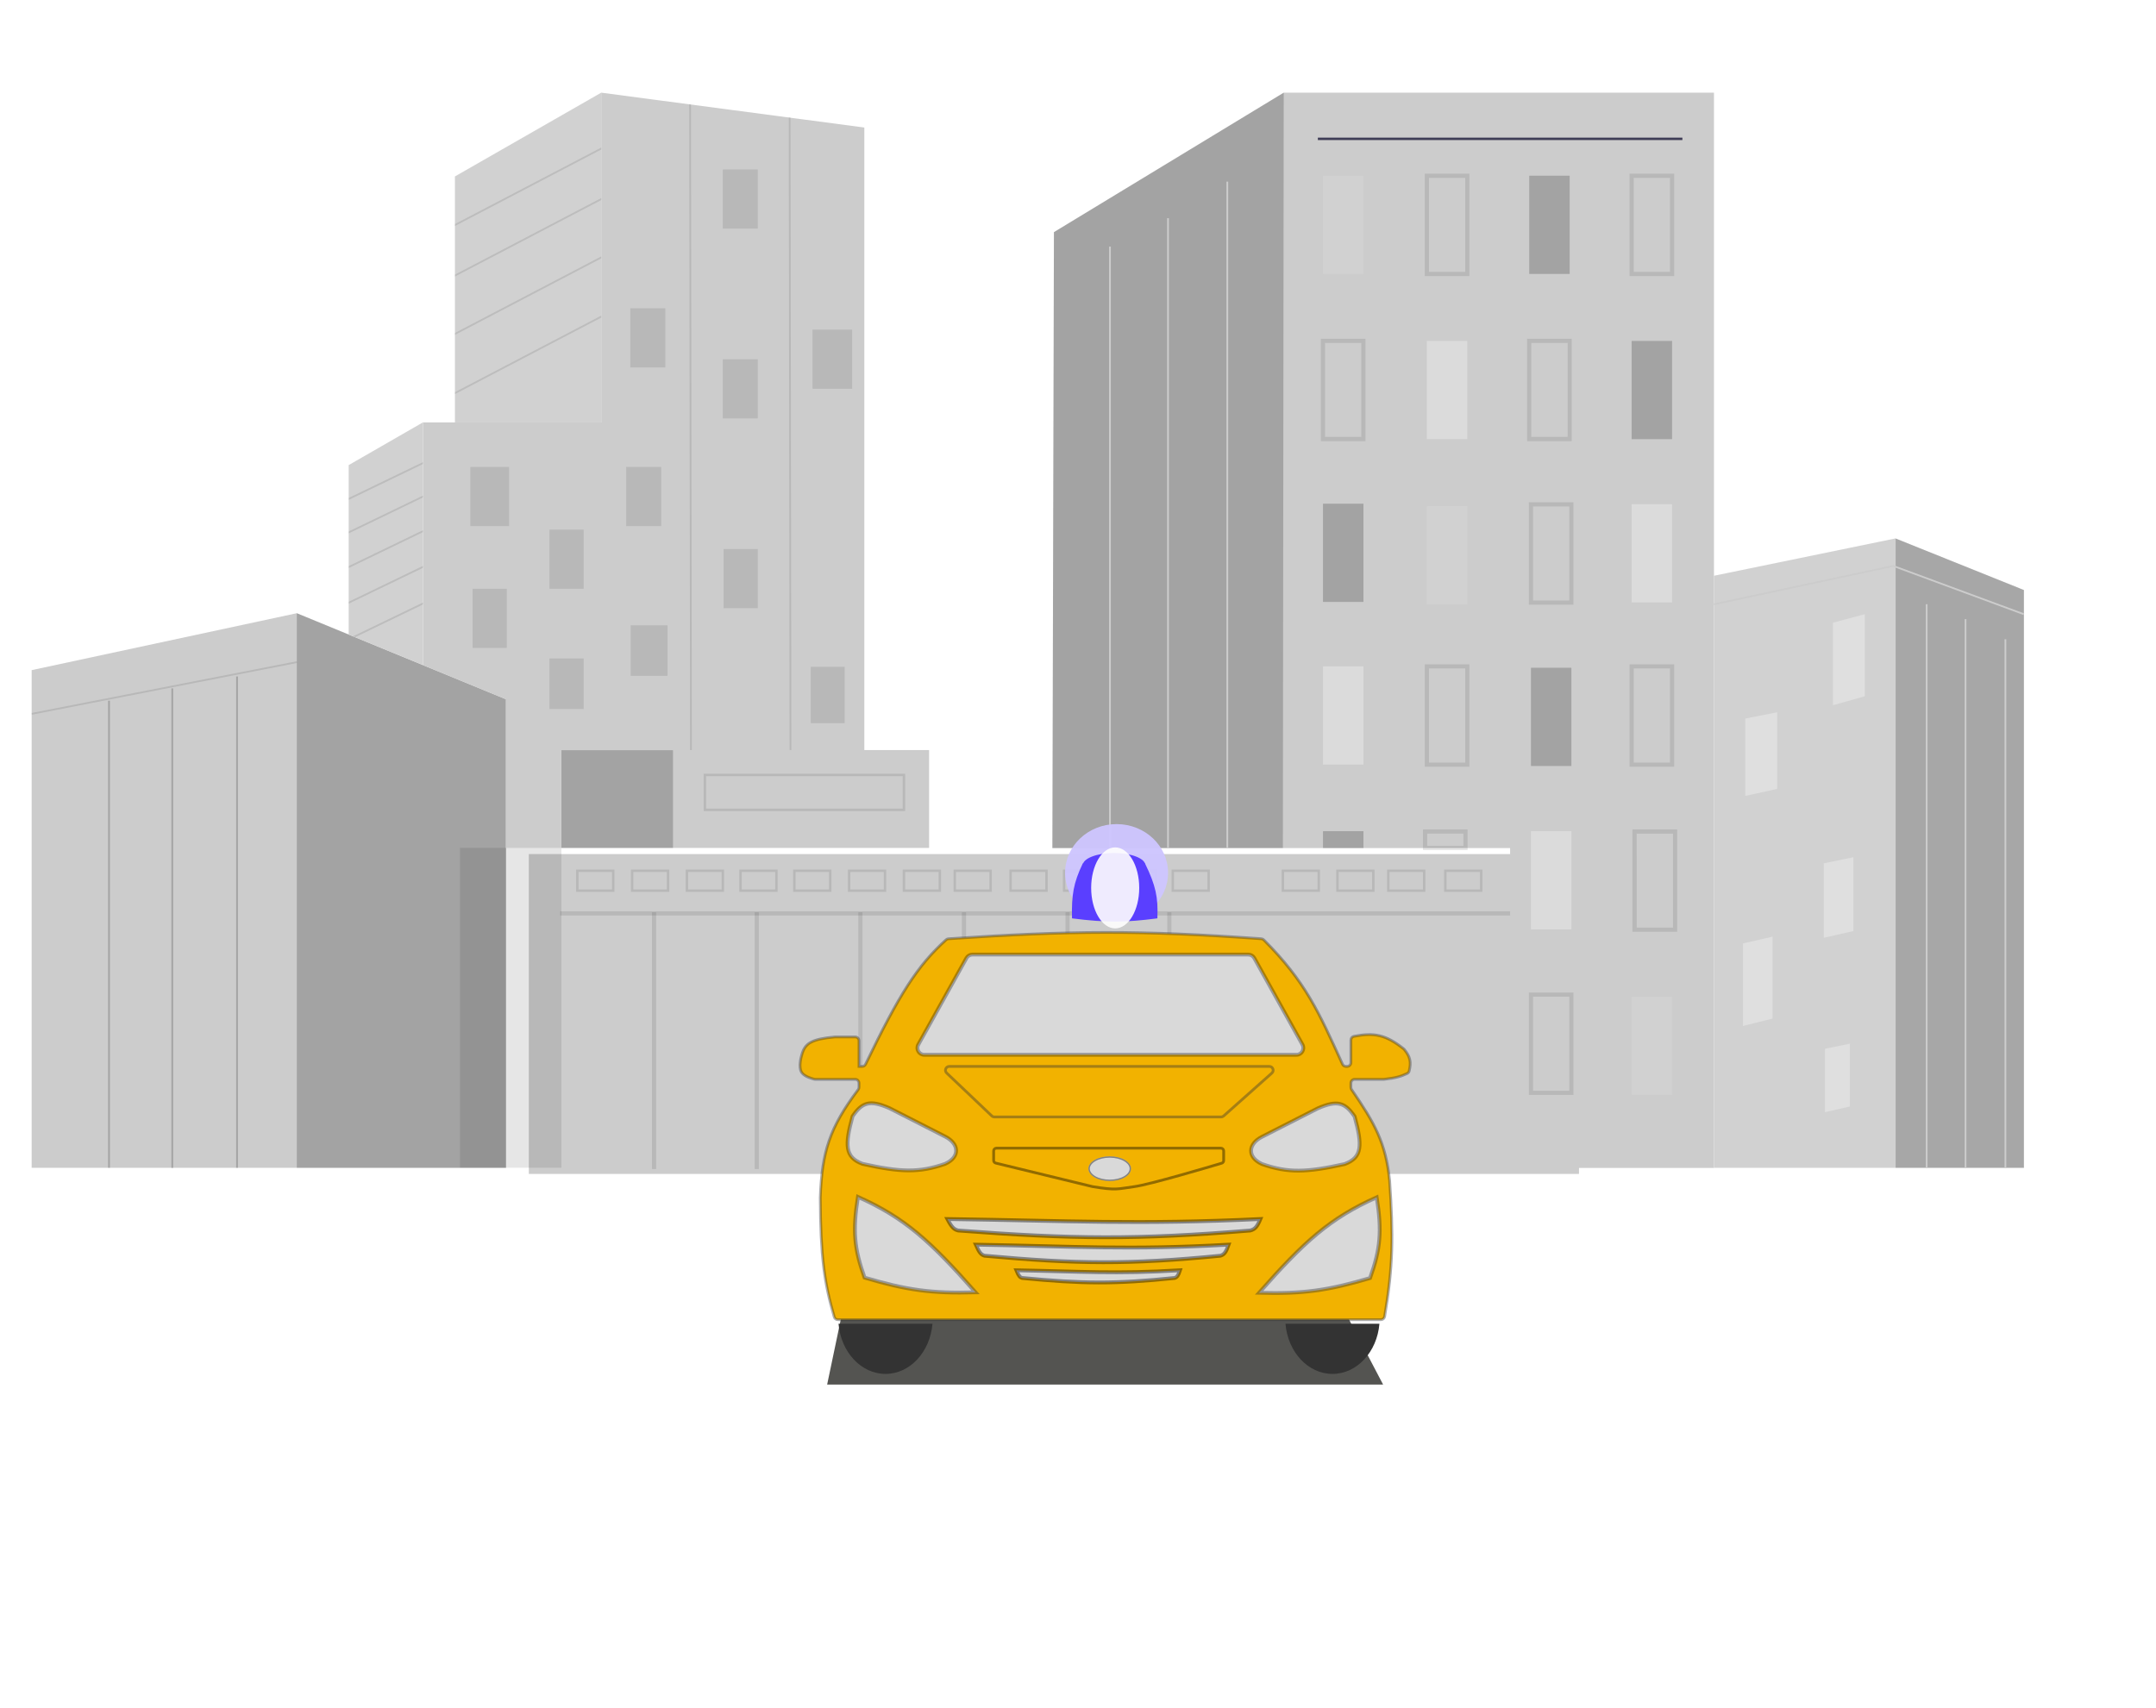<?xml version="1.0" encoding="UTF-8"?> <svg xmlns="http://www.w3.org/2000/svg" width="159" height="126" viewBox="0 0 159 126" fill="none"> <path d="M2.334 49.433L21.888 45.234L37.316 51.58V86.146H2.334V49.433Z" fill="#CCCCCC"></path> <path opacity="0.2" d="M21.889 45.234V86.146H37.317V51.58L21.889 45.234Z" fill="black"></path> <g opacity="0.1"> <path d="M21.878 48.779L2.324 52.594L2.349 52.72L21.903 48.905L21.878 48.779Z" fill="black"></path> </g> <g opacity="0.2"> <path d="M8.103 51.688H7.975V86.148H8.103V51.688Z" fill="black"></path> </g> <g opacity="0.2"> <path d="M12.769 50.781H12.641V86.158H12.769V50.781Z" fill="black"></path> </g> <g opacity="0.2"> <path d="M17.545 49.898H17.416V86.151H17.545V49.898Z" fill="black"></path> </g> <path d="M116.447 63H39V86.594H116.447V63Z" fill="#CCCCCC"></path> <path opacity="0.1" d="M41.404 62.547H33.922V86.141H41.404V62.547Z" fill="black"></path> <g opacity="0.1"> <path d="M111.369 67.312H41.402V67.441H111.369V67.312Z" stroke="black" stroke-width="0.179" stroke-miterlimit="10"></path> </g> <g opacity="0.1"> <path d="M48.3 67.383H48.172V86.144H48.3V67.383Z" stroke="black" stroke-width="0.179" stroke-miterlimit="10"></path> </g> <g opacity="0.1"> <path d="M55.873 67.383H55.744V86.144H55.873V67.383Z" stroke="black" stroke-width="0.179" stroke-miterlimit="10"></path> </g> <g opacity="0.1"> <path d="M63.515 67.383H63.387V86.144H63.515V67.383Z" stroke="black" stroke-width="0.179" stroke-miterlimit="10"></path> </g> <g opacity="0.1"> <path d="M71.156 67.383H71.027V86.144H71.156V67.383Z" stroke="black" stroke-width="0.179" stroke-miterlimit="10"></path> </g> <g opacity="0.1"> <path d="M78.796 67.383H78.668V86.144H78.796V67.383Z" stroke="black" stroke-width="0.179" stroke-miterlimit="10"></path> </g> <g opacity="0.1"> <path d="M86.299 67.383H86.17V86.144H86.299V67.383Z" stroke="black" stroke-width="0.179" stroke-miterlimit="10"></path> </g> <path d="M104.09 79.289H95.932V86.145H104.09V79.289Z" fill="#CCCCCC"></path> <path opacity="0.1" d="M45.223 64.234H42.576V65.7H45.223V64.234Z" stroke="black" stroke-width="0.179" stroke-miterlimit="10"></path> <path opacity="0.1" d="M49.266 64.234H46.619V65.7H49.266V64.234Z" stroke="black" stroke-width="0.179" stroke-miterlimit="10"></path> <path opacity="0.1" d="M53.307 64.234H50.66V65.7H53.307V64.234Z" stroke="black" stroke-width="0.179" stroke-miterlimit="10"></path> <path opacity="0.1" d="M57.258 64.234H54.611V65.7H57.258V64.234Z" stroke="black" stroke-width="0.179" stroke-miterlimit="10"></path> <path opacity="0.1" d="M61.227 64.234H58.58V65.7H61.227V64.234Z" stroke="black" stroke-width="0.179" stroke-miterlimit="10"></path> <path opacity="0.1" d="M65.267 64.234H62.621V65.7H65.267V64.234Z" stroke="black" stroke-width="0.179" stroke-miterlimit="10"></path> <path opacity="0.1" d="M69.311 64.234H66.664V65.7H69.311V64.234Z" stroke="black" stroke-width="0.179" stroke-miterlimit="10"></path> <path opacity="0.1" d="M73.059 64.234H70.412V65.7H73.059V64.234Z" stroke="black" stroke-width="0.179" stroke-miterlimit="10"></path> <path opacity="0.1" d="M77.176 64.234H74.529V65.7H77.176V64.234Z" stroke="black" stroke-width="0.179" stroke-miterlimit="10"></path> <path opacity="0.1" d="M81.125 64.234H78.478V65.7H81.125V64.234Z" stroke="black" stroke-width="0.179" stroke-miterlimit="10"></path> <path opacity="0.1" d="M85.242 64.234H82.596V65.7H85.242V64.234Z" stroke="black" stroke-width="0.179" stroke-miterlimit="10"></path> <path opacity="0.1" d="M89.135 64.234H86.488V65.7H89.135V64.234Z" stroke="black" stroke-width="0.179" stroke-miterlimit="10"></path> <path opacity="0.1" d="M97.256 64.234H94.609V65.7H97.256V64.234Z" stroke="black" stroke-width="0.179" stroke-miterlimit="10"></path> <path opacity="0.1" d="M101.279 64.234H98.633V65.7H101.279V64.234Z" stroke="black" stroke-width="0.179" stroke-miterlimit="10"></path> <path opacity="0.1" d="M105.029 64.234H102.383V65.7H105.029V64.234Z" stroke="black" stroke-width="0.179" stroke-miterlimit="10"></path> <path opacity="0.1" d="M109.236 64.234H106.59V65.7H109.236V64.234Z" stroke="black" stroke-width="0.179" stroke-miterlimit="10"></path> <path d="M68.519 55.328H41.4V62.549H68.519V55.328Z" fill="#CCCCCC"></path> <path opacity="0.2" d="M49.632 55.328H41.4V62.549H49.632V55.328Z" fill="black"></path> <path opacity="0.1" d="M66.664 57.164H51.984V59.737H66.664V57.164Z" stroke="black" stroke-width="0.179" stroke-miterlimit="10"></path> <path d="M31.195 49.068V31.16H44.341V6.836L63.742 9.407V55.34H41.401V62.559H37.316V51.586L31.195 49.068Z" fill="#CCCCCC"></path> <g opacity="0.1"> <path d="M50.892 55.332L50.83 7.688L50.959 7.704L51.021 55.332H50.892Z" fill="black"></path> </g> <g opacity="0.1"> <path d="M58.232 55.327L58.17 8.656L58.298 8.673L58.361 55.327H58.232Z" fill="black"></path> </g> <path d="M33.551 31.16V13.016L44.34 6.836V31.16H33.551Z" fill="#CCCCCC"></path> <path opacity="0.1" d="M33.551 31.16V13.016L44.34 6.836V31.16H33.551Z" fill="white"></path> <path d="M25.717 46.811V34.308L31.195 31.156V49.064L25.717 46.811Z" fill="#CCCCCC"></path> <path opacity="0.1" d="M25.717 46.811V34.308L31.195 31.156V49.064L25.717 46.811Z" fill="white"></path> <path opacity="0.1" d="M37.543 34.445H34.685V38.809H37.543V34.445Z" fill="black"></path> <path opacity="0.1" d="M49.065 22.742H46.482V27.106H49.065V22.742Z" fill="black"></path> <path opacity="0.1" d="M55.885 12.5H53.303V16.863H55.885V12.5Z" fill="black"></path> <path opacity="0.1" d="M55.885 26.5H53.303V30.863H55.885V26.5Z" fill="black"></path> <path opacity="0.1" d="M48.76 34.445H46.178V38.809H48.76V34.445Z" fill="black"></path> <path opacity="0.1" d="M62.844 24.312H59.922V28.676H62.844V24.312Z" fill="black"></path> <path opacity="0.1" d="M55.887 40.5H53.363V44.864H55.887V40.5Z" fill="black"></path> <path opacity="0.1" d="M43.045 39.07H40.522V43.434H43.045V39.07Z" fill="black"></path> <path opacity="0.1" d="M43.045 48.57H40.522V52.302H43.045V48.57Z" fill="black"></path> <path opacity="0.1" d="M49.228 46.125H46.51V49.857H49.228V46.125Z" fill="black"></path> <path opacity="0.1" d="M62.292 49.188H59.793V53.345H62.292V49.188Z" fill="black"></path> <path opacity="0.1" d="M37.377 43.43H34.853V47.793H37.377V43.43Z" fill="black"></path> <path d="M77.611 62.559L77.725 17.124L94.671 6.836H126.401V86.153H111.367V62.559H77.611Z" fill="#CCCCCC"></path> <path opacity="0.2" d="M94.609 62.559L94.671 6.836L77.725 17.124L77.611 62.559H94.609Z" fill="black"></path> <path d="M81.921 18.188H81.793V62.557H81.921V18.188Z" fill="#CCCCCC"></path> <path d="M86.203 16.094H86.074V62.559H86.203V16.094Z" fill="#CCCCCC"></path> <path d="M90.576 13.398H90.447V62.56H90.576V13.398Z" fill="#CCCCCC"></path> <path d="M97.189 10.242H124.073" stroke="#3F3D56" stroke-width="0.179" stroke-miterlimit="10"></path> <path opacity="0.1" d="M100.551 12.961H97.568V20.206H100.551V12.961Z" fill="white"></path> <g opacity="0.1"> <path d="M108.275 20.274H105.164V12.898H108.275V20.274ZM105.293 20.145H108.147V13.034H105.293V20.145Z" stroke="black" stroke-width="0.179" stroke-miterlimit="10"></path> </g> <path opacity="0.2" d="M115.76 12.961H112.777V20.206H115.76V12.961Z" fill="black"></path> <g opacity="0.1"> <path d="M123.377 20.274H120.266V12.898H123.377V20.274ZM120.394 20.145H123.248V13.034H120.394V20.145Z" stroke="black" stroke-width="0.179" stroke-miterlimit="10"></path> </g> <g opacity="0.1"> <path d="M100.611 32.453H97.5V25.078H100.611V32.453ZM97.629 32.316H100.483V25.207H97.629V32.316Z" stroke="black" stroke-width="0.179" stroke-miterlimit="10"></path> </g> <path opacity="0.3" d="M108.207 25.148H105.225V32.394H108.207V25.148Z" fill="white"></path> <g opacity="0.1"> <path d="M115.82 32.453H112.709V25.078H115.82V32.453ZM112.839 32.316H115.701V25.207H112.839V32.316Z" stroke="black" stroke-width="0.179" stroke-miterlimit="10"></path> </g> <path opacity="0.2" d="M123.311 25.148H120.328V32.394H123.311V25.148Z" fill="black"></path> <path opacity="0.2" d="M100.551 37.156H97.568V44.401H100.551V37.156Z" fill="black"></path> <path opacity="0.3" d="M100.551 49.156H97.568V56.401H100.551V49.156Z" fill="white"></path> <g opacity="0.1"> <path d="M108.275 56.469H105.164V49.094H108.275V56.469ZM105.293 56.341H108.147V49.219H105.293V56.341Z" stroke="black" stroke-width="0.179" stroke-miterlimit="10"></path> </g> <path opacity="0.2" d="M115.887 49.258H112.904V56.503H115.887V49.258Z" fill="black"></path> <g opacity="0.1"> <path d="M123.377 56.469H120.266V49.094H123.377V56.469ZM120.394 56.341H123.248V49.219H120.394V56.341Z" stroke="black" stroke-width="0.179" stroke-miterlimit="10"></path> </g> <path opacity="0.3" d="M115.887 61.312H112.904V68.558H115.887V61.312Z" fill="white"></path> <g opacity="0.1"> <path d="M115.949 80.68H112.84V73.305H115.949V80.68ZM112.968 80.552H115.821V73.433H112.968V80.552Z" stroke="black" stroke-width="0.179" stroke-miterlimit="10"></path> </g> <path opacity="0.2" d="M100.551 61.312H97.568V62.559H100.551V61.312Z" fill="black"></path> <g opacity="0.1"> <path d="M108.142 62.62H105.031V61.273H108.142V62.62ZM105.16 62.491H108.014V61.402H105.16V62.491Z" stroke="black" stroke-width="0.179" stroke-miterlimit="10"></path> </g> <path opacity="0.1" d="M123.311 73.516H120.328V80.761H123.311V73.516Z" fill="white"></path> <g opacity="0.1"> <path d="M123.599 68.647H120.477V61.273H123.599V68.647ZM120.616 68.518H123.47V61.402H120.611L120.616 68.518Z" stroke="black" stroke-width="0.179" stroke-miterlimit="10"></path> </g> <path opacity="0.1" d="M108.207 37.336H105.225V44.581H108.207V37.336Z" fill="white"></path> <g opacity="0.1"> <path d="M115.949 44.514H112.84V37.141H115.949V44.514ZM112.968 44.386H115.821V37.269H112.968V44.386Z" stroke="black" stroke-width="0.179" stroke-miterlimit="10"></path> </g> <path opacity="0.3" d="M123.311 37.195H120.328V44.44H123.311V37.195Z" fill="white"></path> <path d="M126.402 42.472L139.783 39.719L149.258 43.524V86.144H126.402V42.472Z" fill="#CCCCCC"></path> <path opacity="0.1" d="M126.402 42.472L139.783 39.719L149.258 43.524V86.144H126.402V42.472Z" fill="white"></path> <path opacity="0.2" d="M139.799 86.144V39.719L149.257 43.524V86.144H139.799Z" fill="black"></path> <path d="M142.15 44.57H142.021V86.141H142.15V44.57Z" fill="#CCCCCC"></path> <path d="M145.017 45.672H144.889V86.139H145.017V45.672Z" fill="#CCCCCC"></path> <path d="M147.959 47.156H147.83V86.151H147.959V47.156Z" fill="#CCCCCC"></path> <path opacity="0.3" d="M135.178 45.933V52.023L137.528 51.361V45.305L135.178 45.933Z" fill="white"></path> <path opacity="0.3" d="M128.709 53.004V58.712L131.062 58.197V52.539L128.709 53.004Z" fill="white"></path> <path opacity="0.3" d="M134.498 63.682V69.177L136.682 68.681V63.234L134.498 63.682Z" fill="white"></path> <path opacity="0.3" d="M128.537 69.591V75.685L130.721 75.136V69.094L128.537 69.591Z" fill="white"></path> <path opacity="0.3" d="M134.584 77.365V82.042L136.426 81.622V76.984L134.584 77.365Z" fill="white"></path> <g opacity="0.1"> <path d="M33.553 16.67V16.525L44.342 10.883V11.028L33.553 16.67Z" fill="black"></path> </g> <g opacity="0.1"> <path d="M33.553 20.398V20.253L44.342 14.609V14.755L33.553 20.398Z" fill="black"></path> </g> <g opacity="0.1"> <path d="M33.553 24.703V24.558L44.342 18.914V19.059L33.553 24.703Z" fill="black"></path> </g> <g opacity="0.1"> <path d="M33.553 29.07V28.925L44.342 23.281V23.426L33.553 29.07Z" fill="black"></path> </g> <g opacity="0.1"> <path d="M25.717 36.874V36.73L31.195 34.086V34.229L25.717 36.874Z" fill="black"></path> </g> <g opacity="0.1"> <path d="M25.717 39.343V39.199L31.195 36.555V36.696L25.717 39.343Z" fill="black"></path> </g> <g opacity="0.1"> <path d="M25.717 41.899V41.756L31.195 39.109V39.253L25.717 41.899Z" fill="black"></path> </g> <g opacity="0.1"> <path d="M25.717 44.53V44.389L31.195 41.742V41.885L25.717 44.53Z" fill="black"></path> </g> <g opacity="0.1"> <path d="M26.199 47.002L26.039 46.936L31.194 44.445V44.589L26.199 47.002Z" fill="black"></path> </g> <path d="M149.233 45.369L139.615 41.812L126.412 44.638L126.387 44.513L139.624 41.68L139.641 41.685L149.279 45.248L149.233 45.369Z" fill="#CCCCCC"></path> <g filter="url(#filter0_f_702_2)"> <path d="M102 102.132H61L63.78 88.867H95.051L102 102.132Z" fill="#545451"></path> </g> <path d="M63.349 78.665V77.387V76.771C63.349 76.615 63.222 76.489 63.067 76.489H61.581C59.837 76.648 59.365 76.962 59.135 77.788L59.131 77.801C59.106 77.88 58.848 78.722 59.133 79.127C59.346 79.428 59.923 79.579 60.057 79.61C60.076 79.615 60.095 79.617 60.114 79.617H63.067C63.222 79.617 63.349 79.743 63.349 79.898V80.202C63.349 80.263 63.328 80.324 63.291 80.373C61.163 83.2 60.614 84.99 60.493 88.346C60.516 92.721 60.783 94.604 61.522 97.145C61.556 97.265 61.666 97.347 61.791 97.347H101.837C101.974 97.347 102.091 97.248 102.114 97.113C102.74 93.428 102.76 91.164 102.481 87.068C102.194 84.294 101.38 82.851 99.676 80.369C99.644 80.322 99.626 80.266 99.626 80.209V79.898C99.626 79.743 99.752 79.617 99.907 79.617H102.073C102.962 79.516 103.323 79.401 103.779 79.184C103.853 79.148 103.908 79.081 103.926 79.001C104.077 78.345 104.016 77.97 103.561 77.41C103.548 77.395 103.534 77.38 103.519 77.368C102.188 76.313 101.337 76.155 99.85 76.444C99.719 76.469 99.626 76.584 99.626 76.717V78.383C99.626 78.539 99.5 78.665 99.344 78.665H99.263C99.153 78.665 99.052 78.599 99.006 78.499C97.26 74.662 96.294 72.426 93.201 69.33C93.154 69.283 93.088 69.253 93.021 69.248C84.03 68.608 78.939 68.643 69.945 69.249C69.883 69.253 69.822 69.278 69.776 69.32C67.647 71.237 66.314 73.355 63.834 78.503C63.787 78.601 63.688 78.665 63.579 78.665H63.349Z" fill="#F2B200"></path> <path d="M63.349 77.387V78.665M63.349 78.665H63.579C63.688 78.665 63.787 78.601 63.834 78.503C66.314 73.355 67.647 71.237 69.776 69.32C69.822 69.278 69.883 69.253 69.945 69.249C78.939 68.643 84.03 68.608 93.021 69.248C93.088 69.253 93.154 69.283 93.201 69.33C96.294 72.426 97.26 74.662 99.006 78.499C99.052 78.599 99.153 78.665 99.263 78.665H99.344C99.5 78.665 99.626 78.539 99.626 78.383V76.717C99.626 76.584 99.719 76.469 99.85 76.444C101.337 76.155 102.188 76.313 103.519 77.368C103.534 77.38 103.548 77.395 103.561 77.41C104.016 77.97 104.077 78.345 103.926 79.001C103.908 79.081 103.853 79.148 103.779 79.184C103.323 79.401 102.962 79.516 102.073 79.617H99.907C99.752 79.617 99.626 79.743 99.626 79.898V80.209C99.626 80.266 99.644 80.322 99.676 80.369C101.38 82.851 102.194 84.294 102.481 87.068C102.76 91.164 102.74 93.428 102.114 97.113C102.091 97.248 101.974 97.347 101.837 97.347H61.791C61.666 97.347 61.556 97.265 61.522 97.145C60.783 94.604 60.516 92.721 60.493 88.346C60.614 84.99 61.163 83.2 63.291 80.373C63.328 80.324 63.349 80.263 63.349 80.202V79.898C63.349 79.743 63.222 79.617 63.067 79.617H60.114C60.095 79.617 60.076 79.615 60.057 79.61C59.923 79.579 59.346 79.428 59.133 79.127C58.848 78.722 59.106 77.88 59.131 77.801C59.133 77.796 59.134 77.792 59.135 77.788C59.365 76.962 59.837 76.648 61.581 76.489H63.067C63.222 76.489 63.349 76.615 63.349 76.771V78.665ZM70.008 78.665H93.611C93.869 78.665 93.991 78.985 93.797 79.157L90.242 82.32C90.191 82.365 90.124 82.391 90.055 82.391H73.333C73.26 82.391 73.191 82.363 73.139 82.313L69.814 79.15C69.63 78.975 69.754 78.665 70.008 78.665Z" stroke="#333333" stroke-opacity="0.4" stroke-width="0.203"></path> <path d="M99.899 82.359C99.201 81.344 98.651 81.115 97.18 81.761L93.073 83.855C92.054 84.369 91.935 85.352 93.073 85.867C94.988 86.533 96.347 86.494 99.165 85.867C100.483 85.38 100.473 84.47 99.899 82.359Z" fill="#D9D9D9" stroke="black" stroke-opacity="0.3" stroke-width="0.281"></path> <path d="M62.876 82.343C63.575 81.328 64.124 81.099 65.596 81.745L69.702 83.839C70.721 84.354 70.841 85.337 69.702 85.852C67.787 86.517 66.429 86.478 63.61 85.852C62.292 85.364 62.303 84.454 62.876 82.343Z" fill="#D9D9D9" stroke="black" stroke-opacity="0.3" stroke-width="0.281"></path> <path d="M92.951 89.922C83.903 90.348 78.918 90.052 69.867 89.922C70.207 90.576 70.375 90.694 70.665 90.769C79.143 91.414 83.843 91.452 92.203 90.769C92.541 90.68 92.708 90.511 92.951 89.922Z" fill="#D9D9D9" stroke="black" stroke-opacity="0.4" stroke-width="0.281"></path> <path d="M90.609 91.812C83.301 92.224 79.274 91.938 71.963 91.812C72.237 92.443 72.373 92.557 72.607 92.629C79.455 93.25 83.252 93.287 90.005 92.629C90.278 92.543 90.413 92.38 90.609 91.812Z" fill="#D9D9D9" stroke="black" stroke-opacity="0.4" stroke-width="0.281"></path> <path d="M87.02 93.703C82.291 93.988 79.686 93.79 74.955 93.703C75.133 94.14 75.221 94.219 75.372 94.269C79.803 94.698 82.26 94.724 86.63 94.269C86.806 94.209 86.894 94.096 87.02 93.703Z" fill="#D9D9D9" stroke="black" stroke-opacity="0.4" stroke-width="0.281"></path> <path d="M101.039 94.276C101.804 92.13 101.926 90.831 101.529 88.32C98.068 89.868 96.18 91.594 92.853 95.364C96.127 95.451 97.912 95.197 101.039 94.276Z" fill="#D9D9D9" stroke="#333333" stroke-opacity="0.4" stroke-width="0.281"></path> <path d="M63.76 94.245C62.994 92.099 62.873 90.799 63.27 88.289C66.731 89.836 68.619 91.563 71.945 95.332C68.672 95.42 66.887 95.166 63.76 94.245Z" fill="#D9D9D9" stroke="#333333" stroke-opacity="0.4" stroke-width="0.281"></path> <path fill-rule="evenodd" clip-rule="evenodd" d="M68.768 97.648H61.84C62.013 99.725 63.498 101.347 65.304 101.347C67.11 101.347 68.594 99.725 68.768 97.648Z" fill="#333333"></path> <path fill-rule="evenodd" clip-rule="evenodd" d="M98.265 101.347C96.459 101.347 94.974 99.725 94.801 97.648H101.729C101.555 99.725 100.071 101.347 98.265 101.347Z" fill="#333333"></path> <ellipse cx="81.839" cy="86.208" rx="1.57" ry="0.912" fill="#D9D9D9"></ellipse> <path d="M83.359 86.208C83.359 86.434 83.2 86.649 82.924 86.809C82.649 86.969 82.266 87.069 81.839 87.069C81.413 87.069 81.03 86.969 80.755 86.809C80.478 86.649 80.32 86.434 80.32 86.208C80.32 85.982 80.478 85.768 80.755 85.608C81.03 85.448 81.413 85.347 81.839 85.347C82.266 85.347 82.649 85.448 82.924 85.608C83.2 85.768 83.359 85.982 83.359 86.208Z" stroke="black" stroke-opacity="0.4" stroke-width="0.101"></path> <g filter="url(#filter1_f_702_2)"> <ellipse cx="82.345" cy="64.385" rx="3.798" ry="3.595" fill="#CEC6FE" fill-opacity="0.97"></ellipse> </g> <path d="M79.058 67.721C79.021 66.034 79.16 65.132 79.852 63.694C79.856 63.685 79.865 63.68 79.874 63.68H84.42C84.429 63.68 84.438 63.685 84.442 63.694C85.244 65.329 85.415 66.212 85.354 67.722C85.353 67.734 85.344 67.744 85.332 67.746C82.996 68.047 81.627 68.07 79.08 67.746C79.068 67.744 79.058 67.734 79.058 67.721Z" fill="#5A3FFF"></path> <ellipse cx="82.158" cy="63.824" rx="2.306" ry="0.902" fill="#5A3FFF"></ellipse> <g filter="url(#filter2_f_702_2)"> <ellipse cx="82.243" cy="65.496" rx="1.772" ry="2.988" fill="#FFFEFE" fill-opacity="0.9"></ellipse> </g> <path d="M71.273 70.674L67.722 77.055C67.534 77.392 67.778 77.807 68.164 77.807H95.61C95.996 77.807 96.24 77.392 96.052 77.055L92.501 70.674C92.411 70.514 92.242 70.414 92.058 70.414H81.887H71.716C71.532 70.414 71.362 70.514 71.273 70.674Z" fill="#D9D9D9" stroke="black" stroke-opacity="0.3" stroke-width="0.282"></path> <path d="M90.041 84.695H73.482C73.37 84.695 73.279 84.786 73.279 84.898V85.6C73.279 85.693 73.343 85.774 73.434 85.796L80.571 87.531C82.361 87.824 82.4 87.7 83.66 87.531C84.798 87.379 89.245 86.058 90.101 85.802C90.186 85.776 90.243 85.698 90.243 85.608V84.898C90.243 84.786 90.153 84.695 90.041 84.695Z" stroke="black" stroke-opacity="0.4" stroke-width="0.203"></path> <defs> <filter id="filter0_f_702_2" x="53.765" y="81.632" width="55.471" height="27.736" filterUnits="userSpaceOnUse" color-interpolation-filters="sRGB"> <feFlood flood-opacity="0" result="BackgroundImageFix"></feFlood> <feBlend mode="normal" in="SourceGraphic" in2="BackgroundImageFix" result="shape"></feBlend> <feGaussianBlur stdDeviation="3.618" result="effect1_foregroundBlur_702_2"></feGaussianBlur> </filter> <filter id="filter1_f_702_2" x="75.508" y="57.751" width="13.672" height="13.264" filterUnits="userSpaceOnUse" color-interpolation-filters="sRGB"> <feFlood flood-opacity="0" result="BackgroundImageFix"></feFlood> <feBlend mode="normal" in="SourceGraphic" in2="BackgroundImageFix" result="shape"></feBlend> <feGaussianBlur stdDeviation="1.519" result="effect1_foregroundBlur_702_2"></feGaussianBlur> </filter> <filter id="filter2_f_702_2" x="78.445" y="60.482" width="7.596" height="10.028" filterUnits="userSpaceOnUse" color-interpolation-filters="sRGB"> <feFlood flood-opacity="0" result="BackgroundImageFix"></feFlood> <feBlend mode="normal" in="SourceGraphic" in2="BackgroundImageFix" result="shape"></feBlend> <feGaussianBlur stdDeviation="1.013" result="effect1_foregroundBlur_702_2"></feGaussianBlur> </filter> </defs> </svg> 